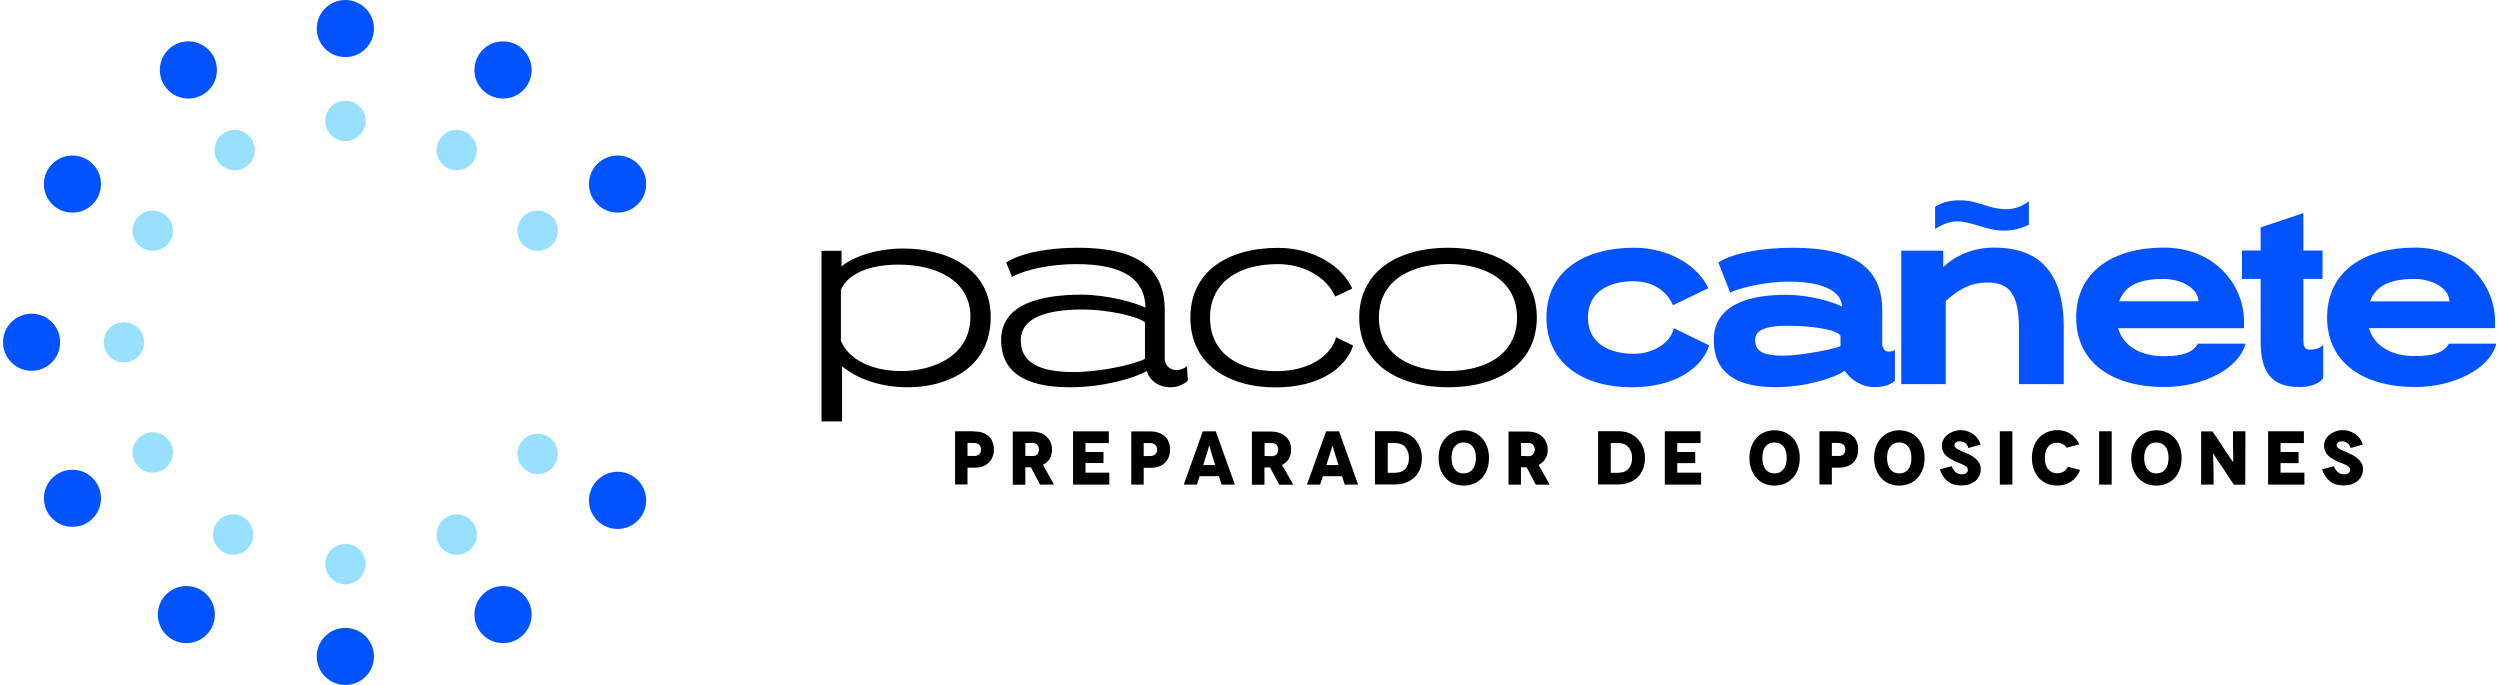 <?xml version="1.0" encoding="UTF-8"?> <svg xmlns="http://www.w3.org/2000/svg" version="1.2" viewBox="0 0 1966 540" width="500" height="137"><title>fondo claro - horizontal-pdf</title><defs><clipPath id="cp1"><path d="m0 0h1966v540h-1966z"></path></clipPath></defs><style> .s0 { fill: #000000 } .s1 { fill: #0252fe } .s2 { fill: #97e1fe } </style><g id="Page 1" clip-path="url(#cp1)"><path id="Path 1" fill-rule="evenodd" class="s0" d="m661.4 332.2h-16.2v-134.5h15.8v12.4c8.2-7.3 27-14.2 48.5-14.2 34.4 0 69.1 15.6 69.1 54 0 42.1-36.9 55.4-65.1 55.4-23 0-41-7.3-52.1-16.6zm44.4-123.6c-22 0-39.5 6.7-45.3 19.8v40.3c6.4 15.1 24.7 23.8 47.7 23.8 25.6 0 54.4-12.2 54.4-42.8 0-29.4-28-41.1-56.8-41.1zm210 74.3c0 4.7 3.7 8.9 9.5 8.9 2.7 0 5.8-1.3 8-3.1l0.7 11.3c-3.2 3.3-8.7 5.3-13.6 5.3-9.7 0-16.6-5.5-18.8-12.8-10.1 5.8-34.5 12.8-60.7 12.8-36.3 0-54.1-12.8-54.1-37.2 0-29.1 32.6-35.8 63.5-35.8 19.9 0 42.1 6.2 50.3 10.2-0.4-21-15.3-34.3-54.7-34.3-18.7 0-39.4 3.9-50.5 10.1l-4.6-11.3c11.8-7.9 34.4-11.7 56.4-11.7 47.2 0 68.6 16 68.6 49.5zm-15.6-28.9c-6.6-4.9-29.7-10-49.2-10-28.7 0-48.7 6.5-48.7 24.4 0 17.1 14.3 24.9 41.5 24.9 21.4 0 48-6 56.4-10.4zm150-20.2c-6.2-14.2-23.3-25.6-45.4-25.6-29.8 0-53.3 13.6-53.3 42.2 0 28.7 23.5 42.2 52.4 42.2 25 0 42.8-11.6 47-26.7l13.4 6.5c-5.8 17.8-26.7 33-61.1 33-37.5 0-67.2-18.4-67.2-55 0-36.6 29.7-55 69-55 28.6 0 51 14.9 58.6 32.1zm89 71.5c-39.3 0-70.1-18.4-70.1-55 0-36.6 30.8-55 70.1-55 39.3 0 69.9 18.4 69.9 55 0 36.6-30.6 55-69.9 55zm-0.2-97.2c-29.8 0-54.4 13.6-54.4 42.2 0 28.8 24.6 42.2 54.4 42.2 30.1 0 54.5-13.4 54.5-42.2 0-28.6-24.4-42.2-54.5-42.2z"></path><path id="Path 2" fill-rule="evenodd" class="s1" d="m1316.4 240.6c-4.7-11.2-16-18.9-30.9-18.9-19.7 0-36.1 8.4-36.1 28.6 0 20.2 16.4 28.6 36.3 28.6 14.3 0 28.7-7.9 31.4-20.2l27.9 13.6c-5.8 17.8-26.8 33-61.2 33-37.5 0-67.1-18.4-67.1-55 0-36.6 29.6-55 69-55 28.5 0 50.9 14.9 58.6 31.9zm165 30.2c0 2.7 1.3 6.4 5 6.4 1.4 0 2.9-0.2 5-1.3v24.2c-4.1 3.8-10.1 5.1-15.8 5.1-10.4 0-18.9-5.7-23.8-12.9-8.9 6-31 12.9-54.8 12.9-32.6 0-48.4-12.8-48.4-37 0-28.7 29.1-35.8 56.9-35.8 17.9 0 36.6 5.3 44.1 9.3 0.2-8.2-8.2-19.7-41.7-19.7-15.6 0-35.3 3.6-46.4 8.6l-9.3-23.7c12-7.8 35.7-11.6 58.6-11.6 48.6 0 70.6 16 70.6 49.3zm-32.9-6c-2.4-5.3-24.2-8-41.3-8-23.9 0-26 6.3-26 11.6 0 9.7 8.9 12 22.2 12 13.6 0 41.3-5.4 45.1-7.6zm148.5-87.6c-6 2.8-12 4.6-19.5 4.6-14.4 0-25.3-7.3-37.1-7.3-5.1 0-10.7 1.8-17.3 6v-17.5c4.9-3.1 10.6-5.1 19.5-5.1 14.9 0 22.2 7 36.7 7 6.1 0 11.7-1.9 17.7-6.2zm27.5 125.6h-35.3v-43.9c0-28.8-8.9-36.2-25.1-36.2-12.1 0-21.3 4.5-32.6 14.5v65.6h-35.1v-105.2h33.1v12.9c9.6-8.9 23.1-15.3 40-15.3 26.6 0 55 10.4 55 62.8zm142.1-44.1h-99.3c4.3 15 19.1 22.1 35.8 22.1 15.3 0 23.5-3 27.1-9.9h37.5c-4.5 19.1-32.7 34.2-64 34.2-39.7 0-69.4-18.3-69.4-54.7 0-36.8 29.7-55.2 69-55.2 40 0 63.3 29.1 63.3 58.3zm-35.8-21.2c-0.8-11.4-15-17.6-27.7-17.6-16.6 0-30 3.8-34.9 17.6zm82.6-40h15.1v22.4h-15.1v48c0 5.9 1.3 7.7 5.1 7.7 4.5 0 7.8-0.9 10.5-3.8v26.2c-2.1 3.8-9.2 7.1-18.7 7.1-22.6 0-30.6-12.2-30.6-36.3v-48.9h-14.7v-22.4h14.7v-18.2l33.7-11.3zm151.1 61.2h-99.4c4.3 14.9 19.1 22 35.8 22 15.3 0 23.5-2.9 27.2-9.8h37.4c-4.5 19.1-32.7 34.2-64 34.2-39.7 0-69.4-18.4-69.4-54.8 0-36.8 29.7-55.1 69-55.1 40.1 0 63.4 29.1 63.4 58.2zm-35.9-21.1c-0.7-11.5-14.9-17.7-27.7-17.7-16.5 0-30 3.8-34.9 17.7z"></path><path id="Path 3" fill-rule="evenodd" class="s0" d="m750.5 340h15l-0.1 0.1q3.7 0 6.5 0.9 2.9 1 5 2.8 2 1.8 3.1 4.5 1.1 2.7 1.1 6 0 3.3-1.1 6-1.1 2.7-3.1 4.6-2.1 1.9-4.9 2.9-2.8 0.9-6.5 0.9h-5.2v13.2h-9.8zm9.8 19.4h5v0.1q2.7 0 4.2-1.4 1.5-1.3 1.5-3.7 0-2.5-1.5-3.8-1.6-1.4-4.2-1.4h-5zm68.2 22.6h-11l-7.2-13.6h-4.4v13.7h-9.9v-41.9h14.9q3.5 0 6.6 1 2.9 0.9 5 2.9 2.1 1.9 3.3 4.5 1.1 2.5 1.1 5.8 0 4.3-1.8 7.3-1.9 3-5.3 4.7zm-22.6-32.8v10.2l6 0.1q1.2 0 2.1-0.4 0.9-0.5 1.5-1.3 0.6-0.7 0.8-1.6 0.3-1 0.3-1.8 0-0.9-0.3-1.9-0.2-0.8-0.8-1.6-0.6-0.8-1.5-1.2-0.9-0.5-2.1-0.5zm47.4 23.4h18.8v9.4h-28.6v-42h28.2v9.3h-18.4v7h14.2v8.7h-14.2zm36.1-32.5h15-0.1q3.7 0 6.5 1 2.9 1 5 2.8 2 1.8 3.1 4.5 1.1 2.7 1.1 6 0 3.3-1.1 6-1.1 2.7-3.1 4.6-2.1 1.9-5 2.9-2.8 0.9-6.4 0.9h-5.2v13.2h-9.8zm9.8 19.4h4.9q2.7 0 4.2-1.3 1.5-1.3 1.5-3.8 0-2.4-1.5-3.7-1.5-1.4-4.2-1.4h-4.9zm61.4 22.5l-2.1-6.6h-15.2l-2.1 6.6h-10.4l15-42h10.2l15.1 42zm-14.5-15.4h9.5l-2.9-9.1q-0.5-1.6-0.6-2.3-0.3-1.1-0.6-2.1 0-0.2-0.2-0.7-0.1-0.5-0.2-0.7l-0.2-0.6-0.2 0.6q0 0.2-0.2 0.7-0.1 0.5-0.2 0.7 0 0.3-0.3 1-0.2 0.6-0.3 1.1l-0.7 2.3zm71 15.5h-11.1l-7.2-13.6h-4.4v13.6h-9.9v-41.9h14.9q3.6 0 6.6 1 3 1 5.1 2.9 2.1 1.9 3.2 4.5 1.1 2.5 1.1 5.9 0 4.2-1.8 7.2-1.9 3.1-5.3 4.8zm-22.6-32.8v10.2l6 0.1q1.2 0 2.1-0.5 0.9-0.4 1.5-1.2 0.6-0.8 0.8-1.6 0.3-1 0.3-1.9 0-0.8-0.3-1.8-0.2-0.9-0.8-1.7-0.6-0.7-1.5-1.2-0.9-0.4-2.1-0.4zm63.2 32.7l-2.1-6.6h-15.2l-2.1 6.6h-10.4l15.1-42h10.2l15 42zm-14.5-15.4h9.5l-2.8-9.1q-0.5-1.6-0.7-2.4-0.2-1-0.5-2-0.1-0.2-0.3-0.7-0.1-0.5-0.2-0.7l-0.1-0.6h-0.1l-0.1 0.6q-0.1 0.2-0.2 0.7-0.2 0.5-0.2 0.7-0.1 0.2-0.3 0.9-0.2 0.7-0.3 1.1l-0.8 2.4zm38.3-26.7h15.8q4.7 0 8.5 1.5 3.9 1.5 6.7 4.3 2.8 2.9 4.4 6.7 1.6 4 1.6 8.7 0 4.7-1.5 8.7-1.5 3.8-4.4 6.5-2.8 2.7-6.6 4.1-3.9 1.5-8.5 1.5h-16zm10.1 32.8h6.6l-0.2-0.1q2.2 0 4.1-0.7 2-0.8 3.3-2.2 1.3-1.4 2.1-3.6 0.8-2.1 0.8-4.9 0-3-0.8-5.1-0.8-2.2-2.1-3.7-1.3-1.5-3.3-2.3-1.8-0.8-4-0.8h-6.5zm40.1-11.6q0 0 0 0v-0.1q0 0 0 0.1zm1.4-9q1.5-4 4.2-6.9 2.6-2.9 6.3-4.4 3.8-1.6 7.9-1.6 4.3 0 7.9 1.6 3.7 1.5 6.3 4.4 2.7 2.8 4.2 6.9 1.5 3.9 1.5 9 0 5-1.5 9-1.5 4-4.2 6.9-2.6 2.8-6.3 4.3-3.7 1.5-7.9 1.5-4.1 0-7.9-1.5-3.7-1.5-6.3-4.4-2.7-2.9-4.2-6.9-1.4-3.9-1.4-8.9 0-5 1.4-9zm8.8 8.9q0 5.8 2.5 9 2.5 3.2 7 3.2 4.5 0 7.1-3.2 2.6-3.2 2.6-9 0-5.9-2.6-9-2.6-3.2-7.1-3.2-4.5 0-7 3.2-2.5 3.1-2.5 9zm77.4 21.1h-11l-7.2-13.7h-4.5v13.7h-9.8v-41.9h14.9q3.5 0 6.6 1 2.9 1 5 2.9 2.1 1.9 3.2 4.5 1.2 2.5 1.2 5.9 0 4.2-1.9 7.2-1.8 3.1-5.3 4.8zm-22.6-32.9v10.2l6 0.2q1.2 0 2.2-0.5 0.8-0.4 1.4-1.2 0.6-0.8 0.9-1.6 0.3-1.1 0.3-1.9 0-0.8-0.3-1.9-0.3-0.8-0.9-1.6-0.6-0.8-1.4-1.2-1-0.5-2.2-0.5zm60.7-9.3h15.8q4.7 0 8.5 1.5 3.9 1.5 6.6 4.3 2.9 2.9 4.5 6.7 1.6 4 1.6 8.7 0 4.7-1.6 8.7-1.5 3.8-4.3 6.5-2.8 2.7-6.7 4.1-3.8 1.5-8.4 1.5h-16zm10 32.8h6.7l-0.2-0.1q2.2 0 4.1-0.7 1.9-0.8 3.2-2.2 1.4-1.4 2.2-3.6 0.8-2.1 0.8-4.9 0-3-0.8-5.1-0.8-2.2-2.2-3.7-1.3-1.5-3.2-2.3-1.8-0.8-4.1-0.8h-6.5zm52.4-0.1h18.8v9.4h-28.6v-42h28.2v9.3h-18.4v7h14.2v8.8h-14.2zm56.9-11.6q0 0 0 0.1v-0.2q0 0.1 0 0.1zm1.5-8.9q1.5-4.1 4.1-6.9 2.6-3 6.3-4.5 3.8-1.5 7.9-1.5 4.3 0 7.9 1.5 3.7 1.6 6.3 4.4 2.7 2.8 4.2 6.9 1.5 4 1.5 9 0 5-1.5 9-1.5 4.1-4.2 6.9-2.6 2.8-6.3 4.4-3.7 1.5-7.9 1.5-4.1 0-7.9-1.5-3.7-1.5-6.3-4.5-2.6-2.8-4.1-6.9-1.5-3.9-1.5-8.9 0-5 1.5-8.9zm8.7 8.8q0 5.8 2.5 9 2.6 3.3 7.1 3.3 4.5 0 7-3.3 2.6-3.1 2.6-9 0-5.8-2.6-9-2.6-3.1-7-3.1-4.5 0-7.1 3.1-2.5 3.2-2.5 9zm45-20.9h15l-0.1 0.1q3.7 0 6.5 0.9 2.9 1 5 2.8 2 1.8 3.1 4.5 1 2.7 1 6 0 3.3-1 6-1.1 2.7-3.1 4.6-2.1 1.9-5 2.9-2.8 0.9-6.4 0.9h-5.2v13.2h-9.8zm9.8 19.4h4.9v0.1q2.7 0 4.2-1.3 1.5-1.4 1.5-3.8 0-2.5-1.5-3.8-1.5-1.4-4.2-1.4h-4.9zm33.3 1.6q0 0.1 0 0.1v-0.1q0 0 0 0zm1.5-8.9q1.5-4 4.1-6.9 2.7-2.9 6.3-4.4 3.8-1.6 7.9-1.6 4.3 0 8 1.6 3.6 1.5 6.3 4.3 2.6 2.9 4.2 6.9 1.5 4 1.5 9 0 5.1-1.5 9-1.6 4.1-4.2 6.9-2.7 2.9-6.3 4.4-3.8 1.5-8 1.5-4 0-7.9-1.5-3.6-1.5-6.3-4.4-2.6-2.9-4.1-6.9-1.5-4-1.5-9 0-5 1.5-8.9zm8.7 8.9q0 5.7 2.6 9 2.5 3.2 7 3.2 4.5 0 7.1-3.2 2.5-3.2 2.5-9 0-5.9-2.5-9-2.7-3.2-7.1-3.2-4.5 0-7 3.2-2.6 3.1-2.6 9zm73.8-10.5l-9.4 2.6-0.2 0.3q-0.8-2.9-2.7-4.2-2-1.3-4-1.3-2.1 0-3.3 0.9-1.1 0.9-1.1 2.2 0 0.9 0.6 1.6 0.7 0.8 1.8 1.4 1.3 0.7 2.9 1.4 2.6 1.2 3.5 1.6 2.5 1 4.2 2 2.1 1.1 3.9 2.7 1.7 1.6 2.8 3.5 1.1 2 1.1 4.7 0 2.8-1.1 5.1-1.1 2.4-3.1 4.1-2.1 1.7-4.9 2.7-2.9 0.9-6.3 0.9-3.3 0-6.1-0.8-2.7-0.9-4.8-2.7-2.1-1.7-3.6-4-1.4-2.2-2.4-5.2l9.4-2.5q0.4 1.2 1.1 2.4 0.7 1.2 1.7 2.1 1 0.9 2.3 1.4 1.2 0.5 2.8 0.5 2.3 0 3.6-1 1.2-1 1.2-2.5 0-1.1-0.7-2-0.8-0.9-2-1.5-1.6-0.9-3.1-1.4-2.2-0.8-3.9-1.6-0.6-0.3-3.9-2.1-1.9-1-3.5-2.5-1.6-1.5-2.5-3.4-0.9-2-0.9-4.7 0-2.3 1.1-4.4 1.1-2.3 3.1-3.9 2-1.7 4.7-2.7 2.7-1.1 6-1.1 2.9 0 5.4 0.9 2.5 0.9 4.6 2.4 2.1 1.6 3.5 3.6 1.4 2.1 2.2 4.5zm25 31.5h-9.9v-42h9.9zm52.8-31.7l-9.8 2.6-0.1 0.2q-1.3-2.1-3.4-3.1-2.1-1-4.3-1-4.6 0-7.1 3.2-2.5 3.3-2.5 8.9 0 5.8 2.7 8.9 2.7 3.1 7 3.1 2.7 0 5-1.3 2.2-1.2 3.4-3.9l9.7 2.6q-2.2 5.7-7 9.1-4.6 3.2-11.1 3.2-4.1 0-8-1.5-3.6-1.5-6.3-4.4-2.6-2.9-4.1-6.9-1.5-4-1.5-9 0-5.1 1.5-9 1.5-4 4.1-6.9 2.7-2.9 6.3-4.4 3.8-1.6 8-1.6 6.1 0 10.5 2.9 4.5 3 7 8.3zm25.5 31.7h-9.9v-42h9.9zm15.4-20.9q0 0 0 0v-0.1q0 0 0 0.1zm1.5-9q1.5-4 4.1-6.9 2.7-2.9 6.3-4.4 3.8-1.6 7.9-1.6 4.3 0 8 1.6 3.6 1.5 6.3 4.4 2.6 2.8 4.1 6.9 1.5 3.9 1.5 9 0 5-1.5 9-1.5 4-4.1 6.9-2.7 2.8-6.3 4.3-3.8 1.5-8 1.5-4 0-7.9-1.5-3.6-1.5-6.3-4.4-2.6-2.9-4.1-6.9-1.5-3.9-1.5-8.9 0-5 1.5-9zm8.7 8.9q0 5.8 2.6 9 2.5 3.2 7 3.2 4.5 0 7.1-3.2 2.5-3.2 2.5-9 0-5.9-2.5-9-2.7-3.2-7.1-3.2-4.5 0-7 3.2-2.6 3.1-2.6 9zm70-21h9.8l-0.1 42.1h-9l-8.3-12.6q-0.2-0.3-2.7-3.9-0.6-1-2.6-3.9-0.8-1.4-1.9-3l-0.8-1.2h-0.1v1.1q0.1 0.4 0.1 1.5 0 1.1 0 1.6 0.2 2.1 0.2 4.9 0.1 1.8 0.1 6.2v9.2h-9.8v-41.9h9l8.8 13.2 2.1 3.3q0.1 0.1 2.5 3.6 0.3 0.4 0.9 1.4 0.7 1 1.1 1.5l0.8 1.2h0.1v-4.4q0-2.9-0.1-4.7-0.1-1.8-0.1-5.6zm37.5 32.6h18.8v9.4h-28.6v-42h28.2v9.3h-18.4v7h14.2v8.8h-14.2zm64.9-22.1l-9.4 2.6-0.2 0.2q-0.8-2.8-2.7-4.1-1.9-1.3-4-1.3-2.1 0-3.3 0.9-1.1 0.9-1.1 2.1 0 0.9 0.6 1.7 0.7 0.8 1.8 1.4 1.4 0.7 2.9 1.4 2.7 1.2 3.5 1.5 2.5 1.1 4.3 2.1 2.1 1.1 3.8 2.7 1.7 1.5 2.8 3.5 1.1 2 1.1 4.6 0 2.8-1.1 5.2-1.1 2.4-3.1 4.1-2.1 1.7-4.9 2.7-2.9 0.9-6.3 0.9-3.3 0-6.1-0.9-2.7-0.9-4.8-2.6-2.1-1.8-3.6-4-1.4-2.3-2.4-5.2l9.4-2.5q0.4 1.2 1.1 2.4 0.7 1.1 1.7 2 1 0.9 2.3 1.5 1.2 0.5 2.8 0.5 2.3 0 3.6-1 1.3-1 1.3-2.5 0-1.2-0.8-2-0.7-0.9-2-1.6-1.6-0.8-3.1-1.4-2.2-0.7-3.9-1.5-0.6-0.3-3.9-2.1-1.9-1-3.5-2.5-1.6-1.5-2.5-3.5-0.9-1.9-0.9-4.6 0-2.3 1.1-4.5 1.1-2.2 3.1-3.9 2-1.7 4.7-2.7 2.7-1 6-1 2.9 0 5.4 0.9 2.5 0.9 4.6 2.4 2.1 1.6 3.5 3.6 1.5 2.1 2.2 4.5z"></path><path id="Path 4" class="s1" d="m292.4 22.5c0 12.5-10.1 22.5-22.6 22.5-12.4 0-22.5-10-22.5-22.5 0-12.4 10.1-22.5 22.5-22.5 12.5 0 22.6 10.1 22.6 22.5zm124.3 32.7c0 12.4-10.1 22.5-22.5 22.5-12.5 0-22.6-10.1-22.6-22.5 0-12.5 10.1-22.6 22.6-22.6 12.4 0 22.5 10.1 22.5 22.6zm90.3 89.9c0 12.5-10.1 22.5-22.5 22.5-12.5 0-22.6-10-22.6-22.5 0-12.4 10.1-22.5 22.6-22.5 12.4 0 22.5 10.1 22.5 22.5zm0 249.3c0 12.5-10.1 22.6-22.5 22.6-12.5 0-22.6-10.1-22.6-22.6 0-12.4 10.1-22.5 22.6-22.5 12.4 0 22.5 10.1 22.5 22.5zm-90.3 90.1c0 12.4-10.1 22.5-22.5 22.5-12.5 0-22.6-10.1-22.6-22.5 0-12.4 10.1-22.5 22.6-22.5 12.4 0 22.5 10.1 22.5 22.5zm-124.3 33c0 12.4-10.1 22.5-22.6 22.5-12.4 0-22.5-10.1-22.5-22.5 0-12.5 10.1-22.5 22.5-22.5 12.5 0 22.6 10 22.6 22.5zm-125.4-33c0 12.4-10 22.5-22.5 22.5-12.4 0-22.5-10.1-22.5-22.5 0-12.4 10.1-22.5 22.5-22.5 12.5 0 22.5 10.1 22.5 22.5zm-89.8-91.7c0 12.5-10 22.5-22.5 22.5-12.4 0-22.5-10-22.5-22.5 0-12.4 10.1-22.5 22.5-22.5 12.5 0 22.5 10.1 22.5 22.5zm-32.2-123c0 12.4-10 22.5-22.5 22.5-12.4 0-22.5-10.1-22.5-22.5 0-12.5 10.1-22.5 22.5-22.5 12.5 0 22.5 10 22.5 22.5zm32.2-124.7c0 12.5-10 22.5-22.5 22.5-12.4 0-22.5-10-22.5-22.5 0-12.4 10.1-22.5 22.5-22.5 12.5 0 22.5 10.1 22.5 22.5zm91.4-89.9c0 12.4-10 22.5-22.5 22.5-12.4 0-22.5-10.1-22.5-22.5 0-12.5 10.1-22.6 22.5-22.6 12.5 0 22.5 10.1 22.5 22.6z"></path><path id="Path 5" class="s2" d="m285.8 95.3c0 8.8-7.1 15.9-15.9 15.9-8.8 0-15.9-7.1-15.9-15.9 0-8.8 7.1-15.9 15.9-15.9 8.8 0 15.9 7.1 15.9 15.9zm87.7 23c0 8.8-7.1 15.9-15.9 15.9-8.7 0-15.8-7.1-15.8-15.9 0-8.7 7.1-15.9 15.8-15.9 8.8 0 15.9 7.2 15.9 15.9zm63.8 63.6c0 8.7-7.1 15.8-15.9 15.8-8.8 0-15.9-7.1-15.9-15.8 0-8.8 7.1-15.9 15.9-15.9 8.8 0 15.9 7.1 15.9 15.9zm0 175.9c0 8.8-7.1 15.9-15.9 15.9-8.8 0-15.9-7.1-15.9-15.9 0-8.7 7.1-15.9 15.9-15.9 8.8 0 15.9 7.2 15.9 15.9zm-63.8 63.6c0 8.8-7.1 15.9-15.9 15.9-8.7 0-15.8-7.1-15.8-15.9 0-8.8 7.1-15.9 15.8-15.9 8.8 0 15.9 7.1 15.9 15.9zm-87.7 23.3c0 8.8-7.1 15.9-15.9 15.9-8.8 0-15.9-7.1-15.9-15.9 0-8.8 7.1-15.9 15.9-15.9 8.8 0 15.9 7.1 15.9 15.9zm-88.5-23.3c0 8.8-7.1 15.9-15.9 15.9-8.8 0-15.9-7.1-15.9-15.9 0-8.8 7.1-15.9 15.9-15.9 8.8 0 15.9 7.1 15.9 15.9zm-63.4-64.7c0 8.8-7.1 15.9-15.9 15.9-8.8 0-15.9-7.1-15.9-15.9 0-8.8 7.1-15.9 15.9-15.9 8.8 0 15.9 7.1 15.9 15.9zm-22.7-86.9c0 8.8-7.1 15.9-15.9 15.9-8.8 0-15.9-7.1-15.9-15.9 0-8.7 7.1-15.8 15.9-15.8 8.8 0 15.9 7.1 15.9 15.8zm22.7-87.9c0 8.7-7.1 15.8-15.9 15.8-8.8 0-15.9-7.1-15.9-15.8 0-8.8 7.1-15.9 15.9-15.9 8.8 0 15.9 7.1 15.9 15.9zm64.6-63.6c0 8.8-7.2 15.9-15.9 15.9-8.8 0-15.9-7.1-15.9-15.9 0-8.7 7.1-15.9 15.9-15.9 8.7 0 15.9 7.2 15.9 15.9z"></path></g></svg> 